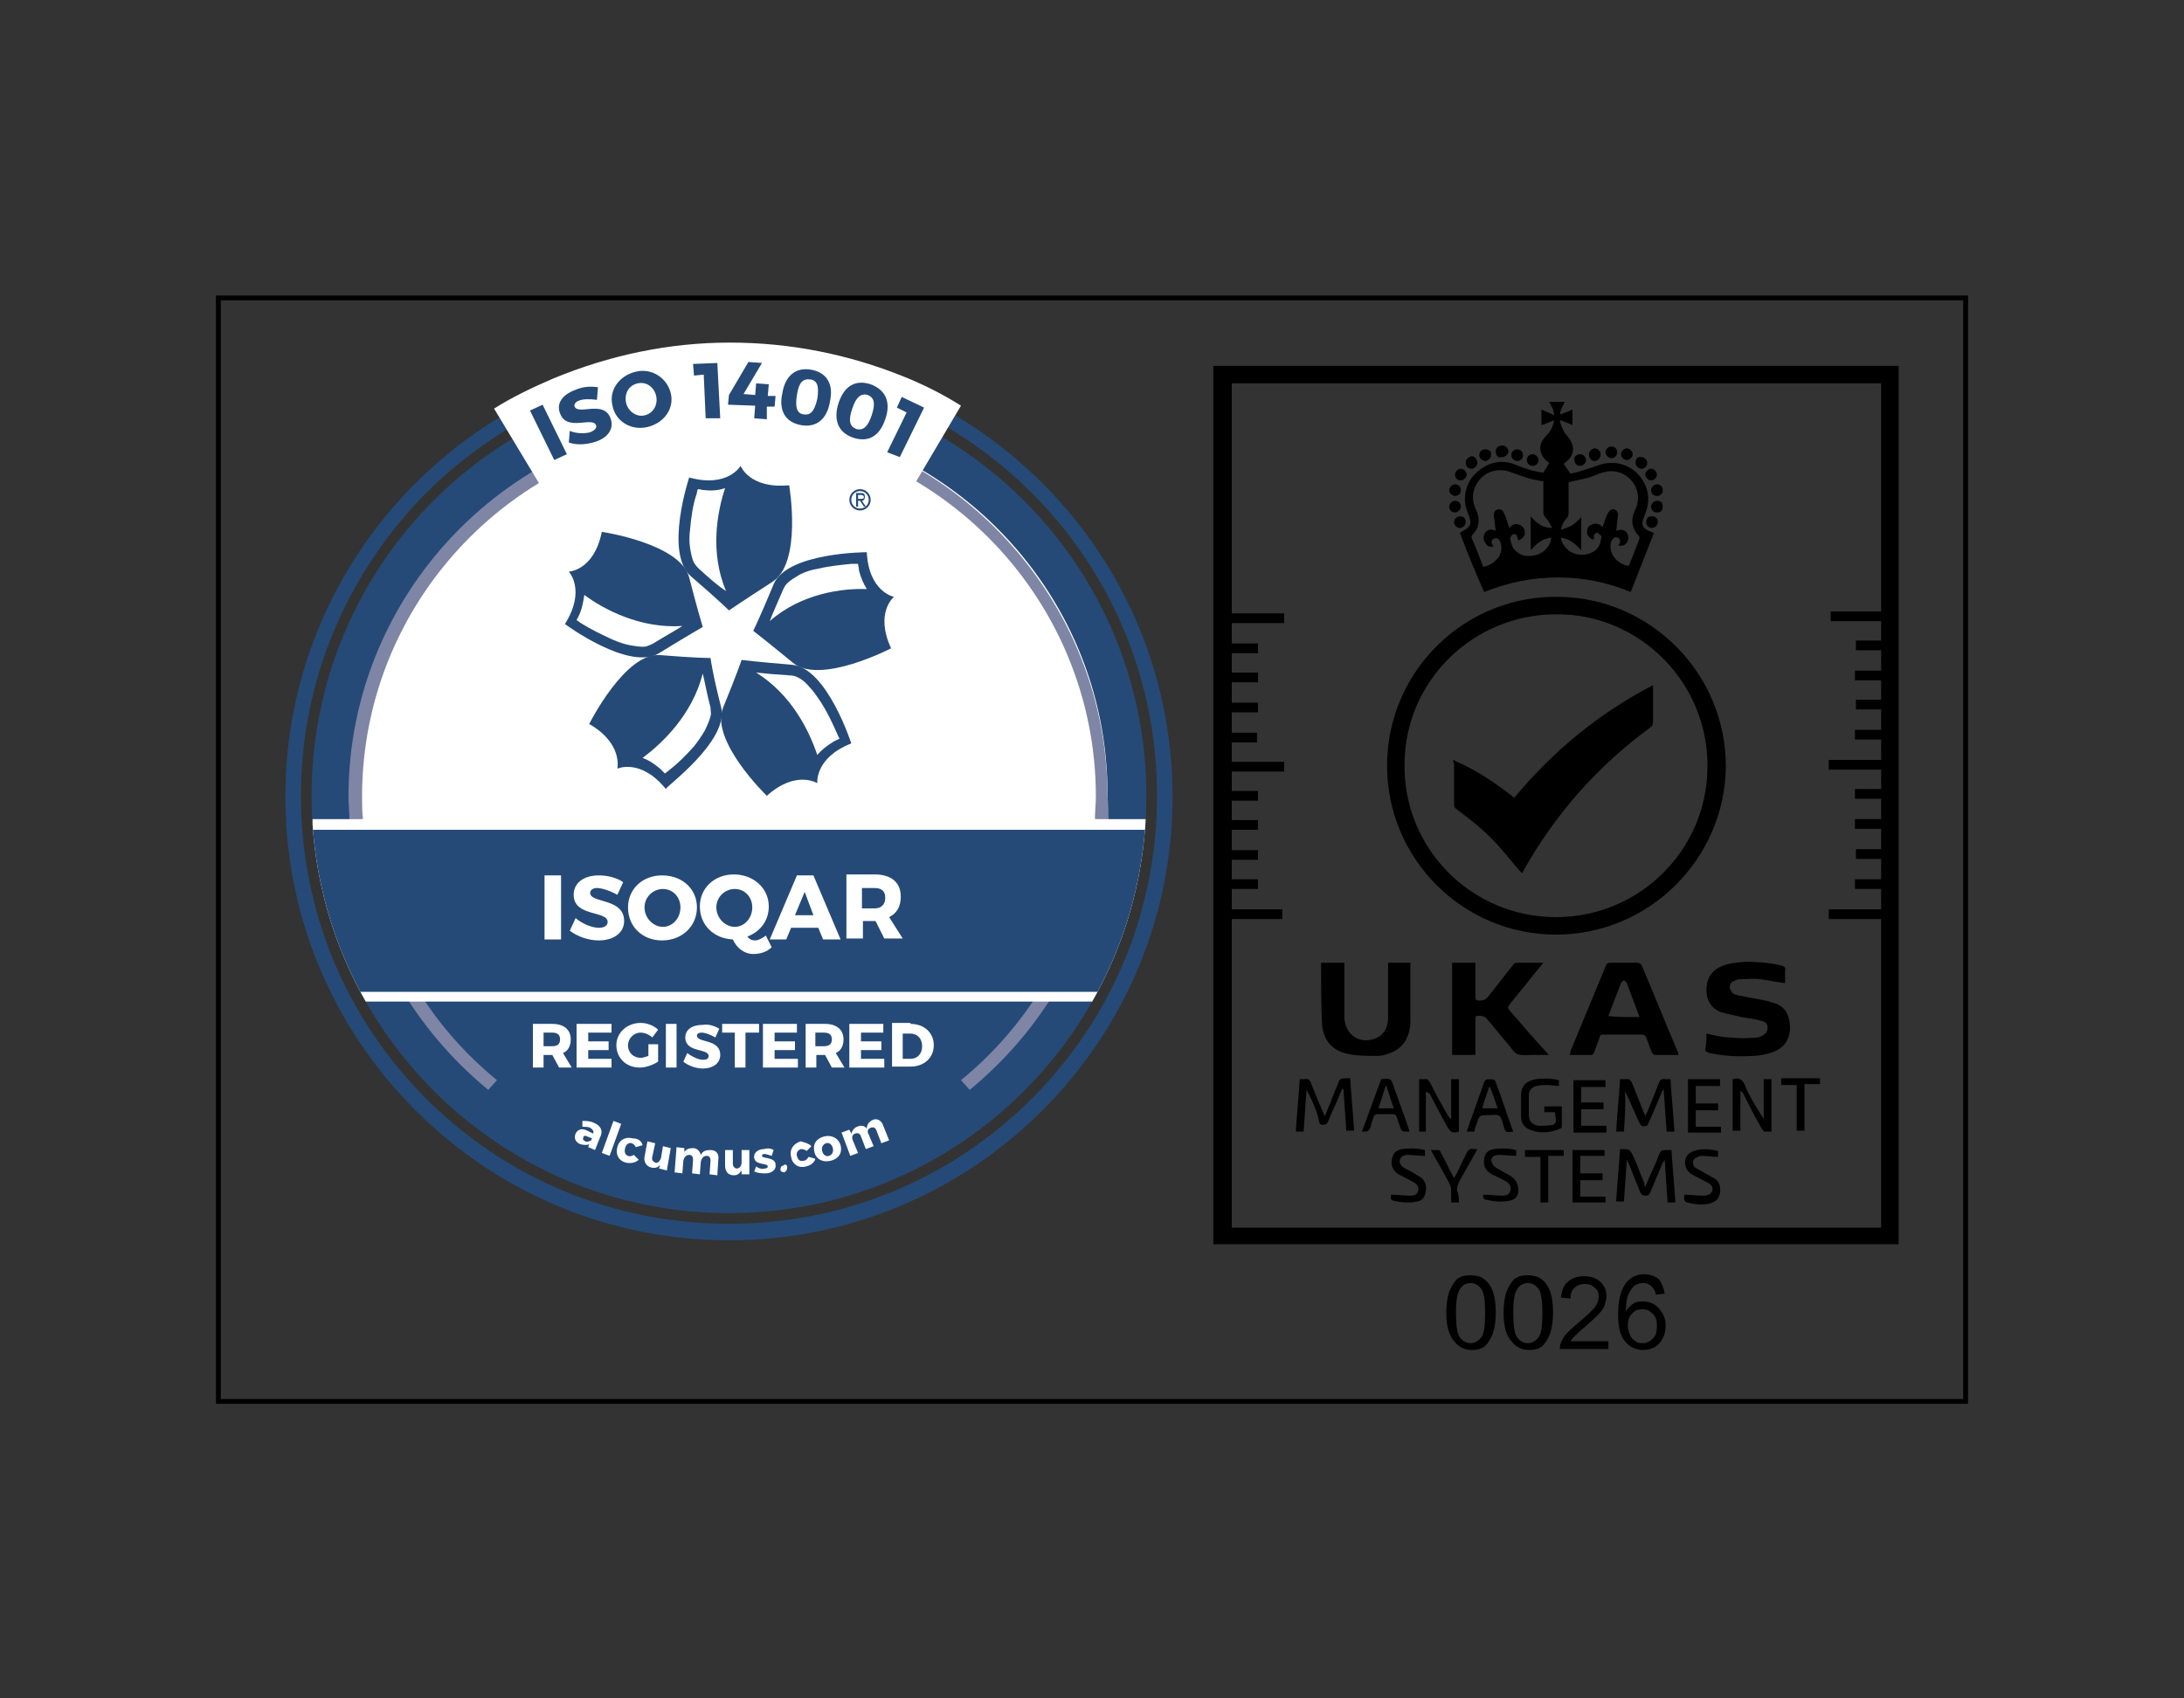 <?xml version="1.0" encoding="utf-8"?>
<!-- Generator: Adobe Illustrator 27.4.0, SVG Export Plug-In . SVG Version: 6.00 Build 0)  -->
<svg version="1.1" id="Layer_1" xmlns="http://www.w3.org/2000/svg" xmlns:xlink="http://www.w3.org/1999/xlink" x="0px" y="0px"
	 width="225px" height="175px" viewBox="0 0 225 175" style="enable-background:new 0 0 225 175;" xml:space="preserve">
<rect x="0" y="0" width="225" height="175" fill="#333333" stroke="none"/>
<style type="text/css">
	.st0{clip-path:url(#SVGID_00000074406240327949923000000006364471818573397132_);}
	.st1{fill:#254A77;}
	.st2{fill:#FFFFFF;}
	.st3{fill:#7F85A5;}
	.st4{fill:none;stroke:#000000;stroke-width:0.5;stroke-miterlimit:10;}
</style>
<g>
	<g>
		<g>
			<g>
				<defs>
					<path id="SVGID_1_" d="M75.1,125c-23.7,0-43-19.2-43-43s19.2-43,43-43c23.7,0,43,19.2,43,43S98.8,125,75.1,125"/>
				</defs>
				<clipPath id="SVGID_00000002345884559159092740000012808748803596846731_">
					<use xlink:href="#SVGID_1_"  style="overflow:visible;"/>
				</clipPath>
				<g style="clip-path:url(#SVGID_00000002345884559159092740000012808748803596846731_);">
					<g>
						<path class="st1" d="M75.1,125c-23.7,0-43-19.2-43-43s19.2-43,43-43c23.7,0,43,19.2,43,43S98.8,125,75.1,125"/>
					</g>
					<g>
						<path class="st2" d="M75.1,43c-21.6,0-39,17.5-39,39c0,3.5,0.5,6.9,1.3,10.2h75.4c0.9-3.2,1.3-6.6,1.3-10.2
							C114.2,60.5,96.7,43,75.1,43"/>
					</g>
				</g>
				<g style="clip-path:url(#SVGID_00000002345884559159092740000012808748803596846731_);">
					<path class="st3" d="M50.3,112.3c-3.4-2.8-6.3-6.1-8.6-9.8l1.2-0.7c2.2,3.6,5,6.8,8.3,9.5L50.3,112.3z"/>
				</g>
				<g style="clip-path:url(#SVGID_00000002345884559159092740000012808748803596846731_);">
					<path class="st3" d="M114.2,84.5l-1.4-0.1c0-0.8,0.1-1.6,0.1-2.3c0-20.8-16.9-37.8-37.8-37.8c-20.8,0-37.8,16.9-37.8,37.8
						c0,0.8,0,1.6,0.1,2.3l-1.4,0.1c0-0.8-0.1-1.6-0.1-2.4c0-21.6,17.6-39.1,39.1-39.1s39.1,17.6,39.1,39.1
						C114.2,82.9,114.2,83.7,114.2,84.5z"/>
				</g>
				<g style="clip-path:url(#SVGID_00000002345884559159092740000012808748803596846731_);">
					<path class="st3" d="M99.9,112.3l-0.9-1c3.3-2.7,6.1-5.9,8.3-9.5l1.2,0.7C106.2,106.2,103.3,109.5,99.9,112.3z"/>
				</g>
				<g style="clip-path:url(#SVGID_00000002345884559159092740000012808748803596846731_);">
					<rect x="32.2" y="84.4" class="st2" width="85.9" height="18.8"/>
				</g>
				<g style="clip-path:url(#SVGID_00000002345884559159092740000012808748803596846731_);">
					<rect x="32.2" y="85.5" class="st1" width="85.9" height="16.7"/>
				</g>
			</g>
			<g>
				<g>
					<path class="st1" d="M75.1,37.9c-11.8,0-22.9,4.6-31.2,12.9C35.6,59.2,31,70.3,31,82c0,11.8,4.6,22.9,12.9,31.2
						c8.3,8.3,19.4,12.9,31.2,12.9c11.8,0,22.9-4.6,31.2-12.9c8.3-8.3,12.9-19.4,12.9-31.2c0-11.8-4.6-22.9-12.9-31.2
						C98,42.5,86.9,37.9,75.1,37.9 M75.1,127.8c-12.2,0-23.7-4.8-32.3-13.4c-8.6-8.6-13.4-20.1-13.4-32.3s4.8-23.7,13.4-32.3
						c8.6-8.6,20.1-13.4,32.3-13.4c12.2,0,23.7,4.8,32.3,13.4c8.6,8.6,13.4,20.1,13.4,32.3s-4.8,23.7-13.4,32.3
						C98.8,123,87.3,127.8,75.1,127.8"/>
				</g>
			</g>
			<g>
				<g>
					<path class="st1" d="M88.4,51.4h0.3c0.2,0,0.3,0,0.3-0.2c0-0.1-0.1-0.2-0.3-0.2h-0.3V51.4z M88.2,50.8h0.5
						c0.3,0,0.4,0.1,0.4,0.4c0,0.2-0.1,0.4-0.3,0.4l0.4,0.6H89l-0.4-0.6h-0.2v0.6h-0.2V50.8z M88.6,52.4c0.5,0,0.9-0.4,0.9-0.9
						s-0.4-0.9-0.9-0.9c-0.5,0-0.9,0.4-0.9,0.9S88.1,52.4,88.6,52.4 M88.6,50.4c0.6,0,1.1,0.5,1.1,1.1s-0.5,1.1-1.1,1.1
						c-0.6,0-1.1-0.5-1.1-1.1S88,50.4,88.6,50.4"/>
				</g>
				<g>
					<path class="st1" d="M72,58.6c-0.2-0.2-0.3-0.3-0.5-0.6c-0.2-0.4-0.3-0.9-0.4-1.5c-0.1-0.6-0.1-1.3,0-2
						c0.1-1.2,0.3-2.5,0.6-3.4c0.1-0.2,0.1-0.5,0.2-0.7c0.2,0,0.4,0.1,0.7,0.1c0.8,0.1,1.5,0,2.1-0.2c-0.8,2.4-1.6,6.6,0.1,10.6
						C74,60.4,73.1,59.6,72,58.6 M81.3,50c-4.1,0.4-5-2-5-2S75,50.3,71,49.2c0,0-2.6,7.8,0.2,10.2c2.8,2.4,3.9,3.5,3.9,3.5
						s1.3-0.9,4.4-2.9C82.7,58.1,81.3,50,81.3,50"/>
				</g>
				<g>
					<path class="st1" d="M67.3,66.3c-0.2,0.1-0.4,0.2-0.7,0.3c-0.4,0.1-1,0-1.6-0.1c-0.6-0.1-1.2-0.3-1.9-0.6
						c-1.1-0.5-2.3-1.1-3.1-1.6c-0.2-0.1-0.4-0.3-0.6-0.4c0.1-0.2,0.2-0.4,0.3-0.6c0.3-0.7,0.4-1.4,0.5-2c2,1.5,5.8,3.5,10.1,3.2
						C69.7,64.9,68.6,65.5,67.3,66.3 M71,59.5c-0.9-3.5-9-4.7-9-4.7c-0.8,4-3.4,4.1-3.4,4.1s1.8,1.9-0.4,5.4c0,0,6.6,4.9,9.7,3
						c3.1-1.9,4.5-2.7,4.5-2.7S71.9,63,71,59.5"/>
				</g>
				<g>
					<path class="st1" d="M73.2,73.8c-0.1,0.4-0.3,0.9-0.6,1.5c-0.3,0.5-0.7,1.1-1.1,1.6c-0.8,0.9-1.7,1.8-2.5,2.4
						c-0.2,0.2-0.4,0.3-0.5,0.4c-0.2-0.2-0.3-0.3-0.5-0.5c-0.6-0.5-1.2-0.9-1.8-1.1c2-1.5,5.1-4.4,6.2-8.7c0.2,0.8,0.4,2,0.8,3.5
						C73.2,73.3,73.3,73.5,73.2,73.8 M74.3,72.9c-0.9-3.5-1.1-5.1-1.1-5.1s-1.6,0-5.2-0.3c-3.6-0.3-7.3,7.1-7.3,7.1
						c3.5,2,2.9,4.6,2.9,4.6s2.4-1.1,5,2.1C68.4,81.2,75.1,76.4,74.3,72.9"/>
				</g>
				<g>
					<path class="st1" d="M84.2,77.8c-0.8-2.4-2.6-6.2-6.3-8.5c0.9,0.1,2,0.2,3.6,0.3c0.2,0,0.5,0.1,0.7,0.2c0.4,0.2,0.8,0.5,1.2,1
						c0.4,0.4,0.8,1,1.2,1.6c0.7,1.1,1.2,2.2,1.6,3.1c0.1,0.2,0.2,0.5,0.3,0.6c-0.2,0.1-0.4,0.2-0.6,0.3
						C85.1,76.9,84.6,77.3,84.2,77.8 M87.7,76.6c0,0-2.5-7.8-6.1-8.1C78,68.2,76.4,68,76.4,68s-0.5,1.5-1.9,4.9
						C73.1,76.3,79,82,79,82c3-2.7,5.2-1.3,5.2-1.3S83.9,78.1,87.7,76.6"/>
				</g>
				<g>
					<path class="st1" d="M79.3,64c0.3-0.8,0.8-1.9,1.4-3.3c0.1-0.2,0.2-0.4,0.4-0.6c0.3-0.3,0.8-0.6,1.3-0.9
						c0.6-0.3,1.2-0.5,1.9-0.6c1.2-0.3,2.5-0.4,3.4-0.5c0.3,0,0.5,0,0.7,0c0,0.2,0.1,0.4,0.1,0.7c0.2,0.8,0.5,1.4,0.8,1.9
						C86.9,60.6,82.6,61.1,79.3,64 M92.1,61.5c0,0-2.6-0.5-2.8-4.6c0,0-8.2,0-9.6,3.3c-1.4,3.4-2.1,4.8-2.1,4.8s1.3,1,4.1,3.3
						c2.8,2.3,10.1-1.5,10.1-1.5C90.1,63.1,92.1,61.5,92.1,61.5"/>
				</g>
			</g>
			<g>
				<path class="st2" d="M56.9,108.7L56.9,108.7H56v1.3h-1.1v-4.5h2c1.2,0,1.9,0.6,1.9,1.6c0,0.7-0.3,1.2-0.8,1.4l0.9,1.5h-1.3
					L56.9,108.7z M56.9,107.8c0.5,0,0.8-0.2,0.8-0.7c0-0.5-0.3-0.7-0.8-0.7H56v1.4H56.9z"/>
				<path class="st2" d="M60.6,106.4v0.9h2.1v0.9h-2.1v0.9h2.4v0.9h-3.6v-4.5H63v0.9H60.6z"/>
				<path class="st2" d="M67.8,107.7v1.7c-0.5,0.3-1.2,0.6-1.9,0.6c-1.4,0-2.4-1-2.4-2.3c0-1.3,1.1-2.3,2.5-2.3
					c0.7,0,1.4,0.3,1.8,0.7l-0.6,0.8c-0.3-0.3-0.8-0.5-1.2-0.5c-0.7,0-1.3,0.6-1.3,1.3c0,0.8,0.6,1.3,1.3,1.3c0.2,0,0.5-0.1,0.8-0.2
					v-1.2H67.8z"/>
				<path class="st2" d="M68.6,110v-4.5h1.1v4.5H68.6z"/>
				<path class="st2" d="M74.1,106l-0.4,0.9c-0.5-0.3-1.1-0.5-1.4-0.5c-0.3,0-0.5,0.1-0.5,0.3c0,0.8,2.4,0.3,2.4,2
					c0,0.9-0.8,1.4-1.8,1.4c-0.7,0-1.5-0.3-2-0.7l0.4-0.9c0.5,0.4,1.2,0.7,1.6,0.7c0.4,0,0.6-0.1,0.6-0.4c0-0.8-2.4-0.3-2.4-1.9
					c0-0.8,0.7-1.3,1.8-1.3C73,105.5,73.6,105.7,74.1,106z"/>
				<path class="st2" d="M76.8,106.4v3.6h-1.1v-3.6h-1.3v-0.9h3.8v0.9H76.8z"/>
				<path class="st2" d="M79.8,106.4v0.9h2.1v0.9h-2.1v0.9h2.4v0.9h-3.6v-4.5h3.5v0.9H79.8z"/>
				<path class="st2" d="M85,108.7L85,108.7h-0.9v1.3h-1.1v-4.5h2c1.2,0,1.9,0.6,1.9,1.6c0,0.7-0.3,1.2-0.8,1.4l0.9,1.5h-1.3
					L85,108.7z M84.9,107.8c0.5,0,0.8-0.2,0.8-0.7c0-0.5-0.3-0.7-0.8-0.7h-0.9v1.4H84.9z"/>
				<path class="st2" d="M88.7,106.4v0.9h2.1v0.9h-2.1v0.9h2.4v0.9h-3.6v-4.5h3.5v0.9H88.7z"/>
				<path class="st2" d="M93.8,105.5c1.4,0,2.4,0.9,2.4,2.2c0,1.3-1,2.2-2.4,2.2h-1.9v-4.5H93.8z M93,109.1h0.8
					c0.7,0,1.2-0.5,1.2-1.3c0-0.8-0.5-1.3-1.2-1.3H93V109.1z"/>
			</g>
			<g>
				<g>
					<path class="st2" d="M61.9,117l-0.6,1.5l-0.7-0.3l0.1-0.3c-0.2,0.1-0.5,0.1-0.9,0c-0.5-0.2-0.7-0.6-0.5-1.1
						c0.2-0.4,0.6-0.6,1.2-0.3l0.6,0.3l0,0c0.1-0.2,0-0.4-0.3-0.6c-0.2-0.1-0.5-0.1-0.8-0.1l0-0.6c0.4,0,0.8,0,1.2,0.2
						C61.9,116,62.1,116.5,61.9,117z M60.9,117.5l0.1-0.2l-0.5-0.2c-0.2-0.1-0.4-0.1-0.4,0.1c-0.1,0.2,0,0.3,0.2,0.4
						C60.5,117.7,60.7,117.6,60.9,117.5z"/>
				</g>
				<g>
					<path class="st2" d="M62,118.8l1.2-3.3l0.8,0.3l-1.2,3.3L62,118.8z"/>
				</g>
				<g>
					<path class="st2" d="M66.2,118l-0.7,0.2c-0.1-0.2-0.2-0.3-0.4-0.4c-0.3-0.1-0.6,0.1-0.7,0.5c-0.1,0.4,0,0.7,0.3,0.8
						c0.2,0.1,0.4,0,0.6-0.1l0.5,0.5c-0.3,0.3-0.8,0.4-1.3,0.3c-0.8-0.2-1.1-0.9-0.9-1.6c0.2-0.8,0.9-1.1,1.6-0.9
						C65.8,117.3,66.1,117.6,66.2,118z"/>
				</g>
				<g>
					<path class="st2" d="M68.7,120.6l-0.8-0.2L68,120c-0.2,0.3-0.5,0.4-0.9,0.3c-0.5-0.1-0.8-0.6-0.7-1.1l0.3-1.6l0.8,0.2l-0.3,1.4
						c-0.1,0.3,0.1,0.5,0.3,0.6c0.3,0.1,0.5-0.2,0.6-0.5l0.2-1.2l0.8,0.2L68.7,120.6z"/>
				</g>
				<g>
					<path class="st2" d="M74,119.5l-0.1,1.6l-0.8-0.1l0.1-1.4c0-0.3-0.1-0.5-0.4-0.5c-0.3,0-0.5,0.2-0.6,0.6l-0.1,1.3l-0.8-0.1
						l0.1-1.4c0-0.3-0.1-0.5-0.4-0.5c-0.3,0-0.5,0.2-0.6,0.6l-0.1,1.3l-0.8-0.1l0.2-2.6l0.8,0.1l0,0.4c0.2-0.3,0.5-0.4,0.9-0.4
						c0.4,0,0.7,0.3,0.8,0.7c0.2-0.4,0.5-0.5,1-0.5C73.8,118.5,74.1,118.9,74,119.5z"/>
				</g>
				<g>
					<path class="st2" d="M77.2,121l-0.8,0l0-0.4c-0.2,0.3-0.4,0.5-0.8,0.5c-0.6,0-0.9-0.4-0.9-1l0-1.6l0.8,0l0,1.4
						c0,0.3,0.2,0.5,0.4,0.5c0.3,0,0.5-0.3,0.5-0.6l0-1.3l0.8,0L77.2,121z"/>
				</g>
				<g>
					<path class="st2" d="M79.7,118.5l-0.2,0.6c-0.3-0.1-0.6-0.2-0.8-0.2c-0.1,0-0.2,0.1-0.2,0.2c0,0.3,1.4,0.1,1.4,0.9
						c0.1,0.5-0.4,0.9-1,0.9c-0.4,0-0.8,0-1.2-0.2l0.2-0.5c0.3,0.2,0.6,0.3,0.9,0.2c0.2,0,0.3-0.1,0.3-0.2c0-0.4-1.3-0.1-1.4-0.9
						c-0.1-0.5,0.4-0.9,1-0.9C79,118.3,79.4,118.3,79.7,118.5z"/>
				</g>
				<g>
					<path class="st2" d="M81.1,120.3c0,0.2-0.1,0.4-0.3,0.5c-0.2,0-0.4-0.1-0.4-0.3c0-0.2,0.1-0.4,0.3-0.4
						C80.9,119.9,81.1,120,81.1,120.3z"/>
				</g>
				<g>
					<path class="st2" d="M83.6,118.1l-0.5,0.5c-0.1-0.1-0.3-0.2-0.6-0.2c-0.3,0.1-0.5,0.4-0.4,0.7c0.1,0.4,0.3,0.6,0.7,0.5
						c0.2,0,0.4-0.2,0.5-0.4l0.7,0.2c-0.1,0.4-0.5,0.7-1,0.8c-0.8,0.2-1.4-0.3-1.5-1c-0.2-0.8,0.3-1.4,1-1.6
						C82.8,117.7,83.3,117.8,83.6,118.1z"/>
				</g>
				<g>
					<path class="st2" d="M86.6,118c0.2,0.8-0.2,1.4-1,1.6c-0.8,0.2-1.5-0.1-1.7-0.9c-0.2-0.8,0.2-1.4,1-1.6
						C85.7,116.9,86.4,117.3,86.6,118z M84.7,118.6c0.1,0.4,0.4,0.6,0.7,0.5c0.3-0.1,0.5-0.4,0.4-0.8c-0.1-0.4-0.4-0.6-0.7-0.5
						C84.8,117.9,84.6,118.2,84.7,118.6z"/>
				</g>
				<g>
					<path class="st2" d="M91,116l0.6,1.5l-0.8,0.3l-0.5-1.3c-0.1-0.3-0.3-0.4-0.6-0.3c-0.3,0.1-0.4,0.4-0.2,0.7l0.5,1.2l-0.8,0.3
						l-0.5-1.3c-0.1-0.3-0.3-0.4-0.6-0.3c-0.3,0.1-0.4,0.4-0.2,0.8l0.5,1.2l-0.8,0.3l-0.9-2.4l0.8-0.3l0.2,0.4
						c0.1-0.3,0.3-0.6,0.6-0.7c0.4-0.2,0.8-0.1,1,0.2c0-0.4,0.2-0.7,0.6-0.9C90.3,115.2,90.8,115.4,91,116z"/>
				</g>
			</g>
			<g>
				<path class="st2" d="M56.1,96.8v-6.6h1.7v6.6H56.1z"/>
				<path class="st2" d="M64.2,90.9l-0.6,1.3c-0.7-0.4-1.6-0.7-2.1-0.7c-0.4,0-0.7,0.2-0.7,0.5c0,1.1,3.5,0.5,3.5,2.9
					c0,1.3-1.2,2-2.6,2c-1.1,0-2.2-0.4-3-1l0.6-1.3c0.7,0.6,1.7,1,2.4,1c0.5,0,0.9-0.2,0.9-0.6c0-1.2-3.5-0.5-3.5-2.8
					c0-1.2,1-2,2.6-2C62.5,90.2,63.5,90.4,64.2,90.9z"/>
				<path class="st2" d="M71.8,93.5c0,1.9-1.5,3.4-3.6,3.4c-2,0-3.5-1.4-3.5-3.4c0-1.9,1.5-3.3,3.5-3.3
					C70.3,90.2,71.8,91.6,71.8,93.5z M66.4,93.5c0,1.1,0.9,2,1.9,2c1,0,1.8-0.9,1.8-2c0-1.1-0.8-1.9-1.8-1.9S66.4,92.4,66.4,93.5z"
					/>
				<path class="st2" d="M79.5,97.6c-0.5,0.5-1.2,0.7-1.9,0.7c-0.9,0-1.7-0.6-2.1-1.5c-2-0.1-3.4-1.5-3.4-3.4c0-1.9,1.5-3.3,3.5-3.3
					c2,0,3.6,1.4,3.6,3.3c0,1.5-0.9,2.6-2.2,3.1c0.2,0.3,0.5,0.4,0.8,0.4c0.3,0,0.7-0.2,1.1-0.5L79.5,97.6z M75.7,95.5
					c1,0,1.8-0.9,1.8-2c0-1.1-0.8-1.9-1.8-1.9c-1,0-1.9,0.8-1.9,1.9C73.8,94.6,74.7,95.5,75.7,95.5z"/>
				<path class="st2" d="M81.5,95.6L81,96.8h-1.7l2.8-6.6h1.7l2.8,6.6h-1.8l-0.5-1.2H81.5z M82.9,91.9l-1,2.4h1.9L82.9,91.9z"/>
				<path class="st2" d="M90.2,94.9L90.2,94.9h-1.3v1.8h-1.7v-6.6h2.9c1.7,0,2.7,0.8,2.7,2.3c0,1-0.4,1.7-1.2,2.1l1.4,2.2h-1.9
					L90.2,94.9z M90.1,93.6c0.7,0,1.1-0.4,1.1-1.1c0-0.7-0.4-1-1.1-1h-1.3v2.1H90.1z"/>
			</g>
		</g>
		<g>
			<path class="st2" d="M56.5,51.4l-5.6-9.3c1.9-1.2,4-2.2,6.1-3.1c5.8-2.4,11.9-3.7,18.2-3.7c6.2,0,12.2,1.2,17.9,3.5
				c2,0.8,4,1.8,5.9,3l-5.5,9.3c-1.5-0.9-3-1.6-4.5-2.3c-4.3-1.8-8.9-2.7-13.7-2.7c-4.8,0-9.5,0.9-13.9,2.8
				C59.6,49.7,58,50.5,56.5,51.4z"/>
		</g>
		<g>
			<path class="st1" d="M57.1,47.4l-2.5-5.1l1.3-0.6l2.5,5.1L57.1,47.4z"/>
			<path class="st1" d="M61.6,39.9l-0.1,1.3c-0.7-0.1-1.5-0.1-1.9,0.1c-0.3,0.1-0.5,0.4-0.4,0.6c0.4,0.9,3-0.7,3.7,1.2
				c0.4,1.1-0.3,2-1.5,2.4c-0.9,0.3-1.9,0.4-2.8,0.1l0.1-1.2c0.7,0.3,1.7,0.3,2.2,0.1c0.4-0.2,0.6-0.4,0.5-0.7
				c-0.4-0.9-3,0.7-3.7-1.2c-0.4-1,0.2-1.9,1.5-2.4C60.1,39.8,60.9,39.8,61.6,39.9z"/>
			<path class="st1" d="M69.1,40.5c0.4,1.6-0.7,3.1-2.4,3.5c-1.7,0.4-3.3-0.6-3.6-2.2c-0.4-1.6,0.7-3.1,2.4-3.5
				C67.1,37.9,68.7,38.9,69.1,40.5z M64.5,41.5c0.2,0.9,1.1,1.5,1.9,1.3c0.9-0.2,1.4-1.1,1.2-2c-0.2-0.9-1-1.5-1.9-1.3
				C64.8,39.7,64.3,40.5,64.5,41.5z"/>
			<path class="st1" d="M72.7,43.1l-0.2-4.5l-1,0.1l-0.1-1.2l2.5-0.1l0.3,5.7L72.7,43.1z"/>
			<path class="st1" d="M77.8,40.7l0.1-1.2l1.3,0.1l-0.1,1.2l0.8,0l-0.1,1.1l-0.8,0L79,43.2l-1.3-0.1l0.1-1.3L75,41.7l0.1-1l2-3.4
				l1.4,0.1l-1.9,3.2L77.8,40.7z"/>
			<path class="st1" d="M85.5,41.4c-0.3,1.8-1.4,2.7-3,2.4c-1.6-0.3-2.3-1.5-1.9-3.3c0.3-1.8,1.4-2.7,3-2.4
				C85.2,38.4,85.9,39.6,85.5,41.4z M82.1,40.7c-0.2,1.3,0,1.9,0.7,2c0.7,0.1,1.1-0.3,1.4-1.6c0.2-1.3,0-1.9-0.7-2
				C82.7,39,82.3,39.4,82.1,40.7z"/>
			<path class="st1" d="M91.2,43.2c-0.6,1.8-1.8,2.4-3.3,1.9c-1.5-0.5-2.1-1.8-1.5-3.6c0.6-1.8,1.8-2.4,3.3-1.9
				C91.3,40.2,91.8,41.5,91.2,43.2z M87.8,42.1c-0.4,1.2-0.3,1.8,0.4,2.1c0.7,0.2,1.2-0.2,1.6-1.4c0.4-1.2,0.3-1.8-0.4-2.1
				C88.7,40.5,88.2,40.9,87.8,42.1z"/>
			<path class="st1" d="M91.4,46.6l2-4.1L92.4,42l0.5-1.1l2.3,1.1l-2.5,5.1L91.4,46.6z"/>
		</g>
	</g>
	<g>
		<g>
			<path d="M150,135.3c0,1.2,0.1,2.1,0.4,2.5c0.3,0.4,0.7,0.6,1.1,0.6c0.4,0,0.8-0.2,1.1-0.6c0.3-0.4,0.4-1.2,0.4-2.5
				c0-1.2-0.1-2.1-0.4-2.5c-0.3-0.4-0.7-0.6-1.1-0.6c-0.4,0-0.8,0.2-1,0.5C150.1,133.2,150,134,150,135.3 M149,135.3
				c0-0.9,0.1-1.6,0.3-2.2c0.2-0.5,0.5-1,0.8-1.3c0.4-0.3,0.8-0.4,1.4-0.4c0.4,0,0.8,0.1,1.1,0.2c0.3,0.2,0.6,0.4,0.8,0.7
				c0.2,0.3,0.4,0.7,0.5,1.1c0.1,0.4,0.2,1,0.2,1.8c0,0.9-0.1,1.6-0.3,2.2c-0.2,0.5-0.5,1-0.8,1.3c-0.4,0.3-0.8,0.4-1.4,0.4
				c-0.7,0-1.3-0.3-1.7-0.8C149.3,137.7,149,136.7,149,135.3"/>
			<path d="M155.9,135.3c0,1.2,0.1,2.1,0.4,2.5c0.3,0.4,0.7,0.6,1.1,0.6c0.4,0,0.8-0.2,1.1-0.6c0.3-0.4,0.4-1.2,0.4-2.5
				c0-1.2-0.1-2.1-0.4-2.5c-0.3-0.4-0.7-0.6-1.1-0.6c-0.4,0-0.8,0.2-1,0.5C156,133.2,155.9,134,155.9,135.3 M154.9,135.3
				c0-0.9,0.1-1.6,0.3-2.2c0.2-0.5,0.5-1,0.8-1.3c0.4-0.3,0.8-0.4,1.4-0.4c0.4,0,0.8,0.1,1.1,0.2c0.3,0.2,0.6,0.4,0.8,0.7
				c0.2,0.3,0.4,0.7,0.5,1.1c0.1,0.4,0.2,1,0.2,1.8c0,0.9-0.1,1.6-0.3,2.2c-0.2,0.5-0.5,1-0.8,1.3c-0.4,0.3-0.8,0.4-1.4,0.4
				c-0.7,0-1.3-0.3-1.7-0.8C155.2,137.7,154.9,136.7,154.9,135.3"/>
			<path d="M165.7,138.1v0.9h-5c0-0.2,0-0.4,0.1-0.6c0.1-0.3,0.3-0.7,0.6-1c0.3-0.3,0.7-0.7,1.2-1.1c0.8-0.7,1.4-1.2,1.7-1.6
				c0.3-0.4,0.4-0.8,0.4-1.1c0-0.4-0.1-0.7-0.4-0.9c-0.3-0.3-0.6-0.4-1-0.4c-0.4,0-0.8,0.1-1.1,0.4c-0.3,0.3-0.4,0.6-0.4,1.1l-1-0.1
				c0.1-0.7,0.3-1.3,0.7-1.6c0.4-0.4,1-0.6,1.7-0.6c0.7,0,1.3,0.2,1.7,0.6c0.4,0.4,0.6,0.9,0.6,1.5c0,0.3-0.1,0.6-0.2,0.9
				c-0.1,0.3-0.3,0.6-0.6,0.9c-0.3,0.3-0.8,0.8-1.4,1.3c-0.6,0.5-0.9,0.8-1.1,1c-0.2,0.2-0.3,0.3-0.4,0.5H165.7z"/>
			<path d="M167.7,136.6c0,0.3,0.1,0.6,0.2,0.9c0.1,0.3,0.3,0.5,0.6,0.7c0.2,0.2,0.5,0.2,0.8,0.2c0.4,0,0.7-0.2,1-0.5
				c0.3-0.3,0.4-0.7,0.4-1.3c0-0.5-0.1-0.9-0.4-1.2c-0.3-0.3-0.6-0.5-1.1-0.5c-0.4,0-0.8,0.1-1.1,0.5
				C167.8,135.7,167.7,136.1,167.7,136.6 M171.5,133.3l-0.9,0.1c-0.1-0.4-0.2-0.6-0.4-0.8c-0.3-0.3-0.6-0.4-0.9-0.4
				c-0.3,0-0.6,0.1-0.8,0.2c-0.3,0.2-0.5,0.5-0.7,0.9c-0.2,0.4-0.3,1-0.3,1.8c0.2-0.3,0.5-0.6,0.8-0.8c0.3-0.2,0.7-0.2,1-0.2
				c0.6,0,1.1,0.2,1.6,0.7c0.4,0.5,0.7,1,0.7,1.8c0,0.5-0.1,0.9-0.3,1.3c-0.2,0.4-0.5,0.7-0.8,0.9c-0.4,0.2-0.8,0.3-1.2,0.3
				c-0.8,0-1.4-0.3-1.9-0.9c-0.5-0.6-0.7-1.5-0.7-2.8c0-1.5,0.3-2.5,0.8-3.2c0.5-0.6,1.1-0.9,1.9-0.9c0.6,0,1.1,0.2,1.5,0.5
				C171.2,132.2,171.4,132.7,171.5,133.3"/>
		</g>
		<g>
			<path d="M195.6,128.2c-23.5,0-47,0-70.6,0c0-30.2,0-60.3,0-90.5c23.5,0,47,0,70.6,0C195.6,67.8,195.6,98,195.6,128.2z
				 M193.8,39.5c-22.3,0-44.6,0-66.9,0c0,7.9,0,15.8,0,23.7c1.8,0,3.6,0,5.4,0c0,0.3,0,0.7,0,1c-1.8,0-3.6,0-5.4,0
				c0,0.7,0,1.4,0,2.1c0.9,0,1.8,0,2.7,0c0,0.3,0,0.6,0,1c-0.9,0-1.8,0-2.7,0c0,0.7,0,1.3,0,2c0.9,0,1.8,0,2.7,0c0,0.3,0,0.6,0,1
				c-0.9,0-1.8,0-2.7,0c0,0.7,0,1.4,0,2.1c0.9,0,1.8,0,2.7,0c0,0.3,0,0.6,0,1c-0.9,0-1.8,0-2.7,0c0,0.7,0,1.4,0,2.1
				c0.9,0,1.8,0,2.6,0c0,0.3,0,0.6,0,1c-0.9,0-1.8,0-2.6,0c0,0.7,0,1.4,0,2c1.8,0,3.6,0,5.4,0c0,0.3,0,0.6,0,1c-1.8,0-3.6,0-5.4,0
				c0,0.7,0,1.3,0,2c0.9,0,1.8,0,2.7,0c0,0.3,0,0.6,0,1c-0.9,0-1.8,0-2.7,0c0,0.7,0,1.4,0,2c0.9,0,1.8,0,2.7,0c0,0.3,0,0.6,0,1
				c-0.9,0-1.8,0-2.7,0c0,0.7,0,1.4,0,2.1c0.9,0,1.8,0,2.7,0c0,0.3,0,0.6,0,1c-0.9,0-1.8,0-2.7,0c0,0.7,0,1.3,0,2c0.9,0,1.8,0,2.7,0
				c0,0.3,0,0.6,0,1c-0.9,0-1.8,0-2.7,0c0,0.7,0,1.4,0,2.1c1.7,0,3.4,0,5.2,0c0,0.3,0,0.6,0,1c-1.7,0-3.4,0-5.2,0
				c0,10.6,0,21.2,0,31.8c22.3,0,44.6,0,66.9,0c0-10.6,0-21.2,0-31.8c-1.8,0-3.6,0-5.4,0c0-0.3,0-0.6,0-1c1.8,0,3.6,0,5.4,0
				c0-0.7,0-1.4,0-2.1c-0.9,0-1.8,0-2.7,0c0-0.3,0-0.6,0-1c0.9,0,1.8,0,2.7,0c0-0.7,0-1.4,0-2.1c-0.9,0-1.8,0-2.6,0c0-0.3,0-0.6,0-1
				c0.9,0,1.8,0,2.6,0c0-0.7,0-1.4,0-2.1c-0.9,0-1.8,0-2.7,0c0-0.3,0-0.6,0-1c0.9,0,1.8,0,2.7,0c0-0.7,0-1.4,0-2.1
				c-0.9,0-1.8,0-2.7,0c0-0.3,0-0.6,0-1c0.9,0,1.8,0,2.7,0c0-0.7,0-1.4,0-2c-1.8,0-3.6,0-5.4,0c0-0.3,0-0.7,0-1c1.8,0,3.6,0,5.4,0
				c0-0.7,0-1.4,0-2.1c-0.9,0-1.8,0-2.7,0c0-0.3,0-0.6,0-1c0.9,0,1.8,0,2.7,0c0-0.7,0-1.4,0-2.1c-0.9,0-1.8,0-2.6,0c0-0.3,0-0.6,0-1
				c0.9,0,1.8,0,2.6,0c0-0.7,0-1.4,0-2c-0.9,0-1.8,0-2.7,0c0-0.3,0-0.6,0-1c0.9,0,1.8,0,2.7,0c0-0.7,0-1.4,0-2.1c-0.9,0-1.8,0-2.6,0
				c0-0.3,0-0.6,0-1c0.9,0,1.8,0,2.6,0c0-0.7,0-1.4,0-2c-1.7,0-3.4,0-5.2,0c0-0.3,0-0.6,0-1c1.7,0,3.5,0,5.2,0
				C193.8,55.3,193.8,47.4,193.8,39.5z"/>
			<path d="M160.3,96.3c-9.6,0-17.4-7.8-17.4-17.4c0-9.9,8.2-17.7,17.9-17.4c9.2,0.2,17,7.8,17,17.5
				C177.7,88.5,169.9,96.3,160.3,96.3z M160.3,63.3c-8.5,0-15.5,6.8-15.6,15.3c-0.2,8.7,6.8,15.9,15.6,15.9
				c8.6,0,15.5-6.9,15.6-15.3C176.1,70.4,168.9,63.2,160.3,63.3z"/>
			<path d="M150.4,54.9c1.2-0.7,1.3-0.8,0.8-2.1c-0.6-1.4-0.2-3.1,0.9-4.1c1.2-1.1,2.6-1.4,4.1-0.8c0.9,0.4,1.9,0.7,2.8,0.8
				c0.2-0.3,0.4-0.7,0.6-1c-0.4-0.3-0.8-0.7-0.9-1.3c-0.1-0.6,0.2-1.1,0.6-1.5c0.4-0.4,0.7-0.9,0.8-1.6c-0.5,0.2-0.9,0.4-1.3,0.5
				c0-0.5,0-1,0-1.6c0.4,0.2,0.8,0.3,1.3,0.6c0-0.6-0.3-1-0.5-1.4c0.6,0,1.1,0,1.6,0c-0.2,0.4-0.4,0.8-0.5,1.2c0,0,0.1,0.1,0.1,0.1
				c0.4-0.2,0.8-0.3,1.2-0.5c0,0.5,0,1,0,1.6c-0.4-0.2-0.8-0.3-1.2-0.5c0,0-0.1,0.1-0.1,0.1c0.1,0.3,0.2,0.7,0.4,1
				c0.1,0.3,0.4,0.5,0.5,0.7c0.7,0.9,0.6,1.9-0.4,2.6c0,0-0.1,0.1-0.1,0.1c0.2,0.3,0.4,0.6,0.7,1c0.6-0.1,1.2-0.3,1.8-0.5
				c0.3-0.1,0.6-0.2,0.9-0.3c1.5-0.6,3.1-0.3,4.2,0.8c1.1,1.2,1.4,2.6,0.8,4.1c0,0.1-0.1,0.2-0.1,0.3c-0.4,0.8-0.2,1.3,0.7,1.6
				c0.1,0,0.1,0.1,0.3,0.1c-0.8,2-1.6,4.1-2.4,6.1c-2.4-1-4.9-1.5-7.5-1.5c-2.6,0-5.1,0.5-7.6,1.5C152,59,151.2,57,150.4,54.9z
				 M166.5,54.7c0.5-0.2,0.9-0.1,1.1,0.2c0.2,0.3,0.2,0.7,0,1c-0.2,0.3-0.5,0.4-0.9,0.3c0.2-0.2,0.3-0.5,0.1-0.7
				c-0.1-0.1-0.4-0.2-0.5-0.1c-0.1,0.1-0.3,0.3-0.3,0.4c-0.4,1.1,0.6,2.4,1.8,2.5c0.4-0.9,0.7-1.8,1.1-2.8c0-0.1,0-0.3-0.1-0.3
				c-0.6-0.7-0.8-1.4-0.5-2.3c0.1-0.2,0.2-0.5,0.3-0.7c0.7-2-1.1-4-3.1-3.6c-0.6,0.1-1.2,0.4-1.8,0.6c-0.7,0.2-1.4,0.3-2.1,0.5
				c0,1,0,2.1,0,3.1c0,0.2,0,0.4-0.2,0.6c-0.3,0.3-0.5,0.7-0.6,1.2c0.5-0.2,0.9-0.3,1.2-0.5c0.3-0.2,0.6-0.5,0.9-0.8
				c0,1.1,0,2.2,0,3.4c-0.8-0.9-1.4-1.2-2.1-1.3c0.1,0.8,0.8,1.5,1.6,1.7c0.9,0.2,1.9-0.1,2.3-0.8c0.2-0.3,0.2-0.7,0.3-1
				c0-0.1-0.3-0.3-0.4-0.4c-0.3,0-0.4,0.2-0.4,0.4c0,0.1,0,0.2,0,0.3c-0.4-0.1-0.6-0.3-0.7-0.7c0-0.4,0.1-0.7,0.4-0.8
				c0.5-0.3,0.9-0.1,1.2,0.2c0.2-0.5,0.3-1,0.6-1.5c0.1-0.2,0.4-0.4,0.6-0.3c0.2,0,0.4,0.3,0.4,0.5
				C166.6,53.6,166.6,54.1,166.5,54.7z M152.8,58.4c0.7-0.1,1.2-0.5,1.6-1c0.3-0.5,0.4-1.1,0.1-1.7c-0.1-0.2-0.3-0.3-0.6-0.2
				c-0.2,0.1-0.3,0.3-0.2,0.5c0,0.1,0.1,0.2,0.2,0.3c-0.4,0.1-0.7,0-0.9-0.4c-0.2-0.3-0.2-0.7,0-1c0.3-0.4,0.7-0.4,1.1-0.2
				c-0.1-0.5-0.1-1-0.2-1.5c0-0.3,0-0.6,0.4-0.7c0.4-0.1,0.6,0.2,0.7,0.5c0.2,0.4,0.3,0.9,0.5,1.4c0.3-0.4,0.7-0.5,1.1-0.3
				c0.4,0.2,0.5,0.5,0.5,0.8c0,0.4-0.3,0.6-0.7,0.8c0-0.1,0-0.1,0-0.1c-0.1-0.2-0.1-0.4-0.2-0.5c-0.1-0.1-0.3-0.1-0.4,0
				c-0.1,0.1-0.3,0.4-0.2,0.5c0.1,0.4,0.2,0.8,0.4,1c0.6,0.7,1.3,0.8,2.2,0.6c0.8-0.2,1.4-0.8,1.6-1.6c0-0.1,0-0.1,0-0.2
				c-0.9,0.1-1.5,0.6-2.1,1.3c0-1.2,0-2.3,0-3.5c0.6,0.7,1.2,1.2,2.2,1.2c-0.2-0.4-0.4-0.8-0.7-1.1c-0.1-0.1-0.2-0.3-0.2-0.4
				c0-0.8,0-1.6,0-2.5c0-0.3,0-0.5,0-0.8c-0.6-0.1-1.2-0.2-1.8-0.4c-0.6-0.2-1.1-0.4-1.7-0.6c-1.2-0.4-2.5,0-3.2,1
				c-0.7,1-0.7,2-0.2,3c0.4,0.9,0.3,1.8-0.4,2.5c-0.1,0.1-0.1,0.2-0.1,0.3C152.1,56.5,152.4,57.4,152.8,58.4z"/>
			<path d="M149.6,99.2c0.8,0,1.6,0,2.4,0c0,0.1,0,0.3,0,0.4c0,1,0,2.1,0,3.1c0,0.3,0.1,0.4,0.4,0.4c0.4,0,0.7-0.1,0.9-0.4
				c0.9-1.1,1.7-2.2,2.6-3.3c0.1-0.2,0.3-0.2,0.5-0.2c0.8,0,1.6,0,2.6,0c-0.5,0.6-0.9,1.1-1.3,1.6c-0.7,0.9-1.4,1.7-2.1,2.6
				c-0.3,0.4-0.3,0.5,0,0.8c1.2,1.4,2.4,2.8,3.7,4.2c0.1,0.1,0.1,0.2,0.3,0.3c-0.6,0-1.1,0-1.6,0c-0.6,0-1.2,0.1-1.7-0.1
				c-0.4-0.2-0.7-0.8-1.1-1.2c-0.7-0.8-1.3-1.6-2-2.4c-0.2-0.3-0.7-0.4-1.1-0.3c-0.1,0-0.1,0.2-0.1,0.3c0,1.1,0,2.2,0,3.3
				c0,0.1,0,0.3,0,0.4c-0.8,0-1.6,0-2.4,0C149.6,105.6,149.6,102.4,149.6,99.2z"/>
			<path d="M172.9,108.7c-0.8,0-1.6,0-2.4,0c-0.1,0-0.2-0.1-0.3-0.2c-0.2-0.5-0.4-1-0.6-1.6c-0.1-0.2-0.2-0.3-0.5-0.3
				c-1.3,0-2.6,0-3.9,0c-0.3,0-0.4,0.1-0.4,0.3c-0.2,0.5-0.4,1.1-0.6,1.6c0,0.1-0.2,0.2-0.2,0.2c-0.8,0-1.5,0-2.3,0
				c0.1-0.2,0.1-0.3,0.1-0.4c1.2-2.9,2.4-5.8,3.6-8.7c0.1-0.3,0.2-0.4,0.5-0.4c0.9,0,1.9,0,2.8,0c0.1,0,0.3,0.1,0.4,0.2
				c1.3,3,2.5,6.1,3.8,9.1C172.9,108.6,172.9,108.6,172.9,108.7z M168.9,104.8c0-0.1-0.1-0.2-0.1-0.3c-0.4-1.1-0.8-2.1-1.2-3.2
				c0-0.1-0.2-0.2-0.3-0.3c-0.1,0.1-0.3,0.2-0.3,0.3c-0.4,1-0.8,2.1-1.2,3.1c0,0.1-0.1,0.2-0.1,0.3
				C166.7,104.8,167.8,104.8,168.9,104.8z"/>
			<path d="M175.8,106.5c0.9,0.2,1.7,0.4,2.5,0.4c0.9,0.1,1.8,0.1,2.7,0c0.2,0,0.4-0.1,0.6-0.2c0.3-0.2,0.5-0.4,0.5-0.8
				c0-0.4-0.2-0.6-0.6-0.7c-0.7-0.2-1.4-0.3-2.1-0.4c-0.7-0.2-1.4-0.3-2.1-0.5c-1-0.4-1.5-1.2-1.5-2.3c0-1.1,0.5-2,1.5-2.4
				c0.8-0.4,1.7-0.4,2.5-0.5c1.3,0,2.5,0.1,3.8,0.4c0.2,0.1,0.4,0.2,0.3,0.4c0,0.5,0,0.9,0,1.4c-0.9-0.1-1.7-0.3-2.5-0.4
				c-0.7-0.1-1.5,0-2.2,0c-0.2,0-0.4,0.1-0.6,0.2c-0.3,0.1-0.4,0.4-0.4,0.7c0.1,0.2,0.2,0.5,0.4,0.6c0.4,0.2,0.8,0.2,1.2,0.3
				c0.9,0.2,1.9,0.3,2.8,0.6c1.2,0.3,1.7,1.1,1.8,2.3c0.1,1.2-0.4,2.2-1.5,2.7c-0.7,0.3-1.6,0.5-2.4,0.5c-1.5,0.1-3,0-4.4-0.3
				c-0.3-0.1-0.5-0.2-0.4-0.5C175.8,107.5,175.8,107,175.8,106.5z"/>
			<path d="M136.1,99.2c0.8,0,1.6,0,2.4,0c0,0.1,0,0.3,0,0.4c0,1.7,0,3.3,0,5c0,0.1,0,0.2,0,0.3c0.1,1.9,1.9,2.9,3.6,1.9
				c0.7-0.5,0.9-1.2,0.9-2c0-1.7,0-3.4,0-5.2c0-0.1,0-0.3,0-0.4c0.8,0,1.5,0,2.3,0c0,0,0,0.1,0,0.2c0,2,0,4,0,6
				c-0.1,1.8-1,2.9-2.7,3.3c-0.3,0.1-0.6,0.1-0.9,0.1c-0.9,0-1.9,0-2.8-0.2c-1.6-0.3-2.6-1.4-2.7-3.1
				C136.1,103.5,136.1,101.4,136.1,99.2C136.1,99.3,136.1,99.3,136.1,99.2z"/>
			<path d="M169.5,122.3c0.3-0.8,0.7-1.6,1-2.3c0.2-0.4,0.3-0.8,0.5-1.2c0.1-0.2,0.2-0.3,0.5-0.3c0.2,0,0.4,0,0.7,0
				c0.1,1.8,0.3,3.6,0.4,5.4c-0.3,0-0.5,0-0.8,0c-0.1-1.4-0.2-2.9-0.3-4.4c-0.1,0.2-0.2,0.3-0.2,0.3c-0.4,1-0.9,2.1-1.3,3.1
				c-0.1,0.2-0.2,0.3-0.5,0.3c-0.2,0-0.4-0.1-0.5-0.3c-0.4-1-0.8-2-1.2-3c-0.1-0.1-0.1-0.2-0.2-0.4c-0.1,1.4-0.2,2.9-0.3,4.3
				c-0.3,0-0.5,0-0.8,0c0.1-1.8,0.3-3.6,0.4-5.4c0,0,0.1,0,0.1,0c0.9,0,0.9,0,1.3,0.8c0.4,0.9,0.7,1.8,1.1,2.7
				C169.4,122,169.4,122.1,169.5,122.3z"/>
			<path d="M167.3,116.6c-0.3,0-0.5,0-0.8,0c0.1-1.8,0.3-3.6,0.4-5.4c0.3,0,0.6,0,0.9,0c0.1,0,0.2,0.2,0.3,0.3
				c0.5,1.2,0.9,2.3,1.4,3.5c0.1-0.2,0.1-0.3,0.2-0.4c0.4-1,0.8-2,1.2-3c0.1-0.3,0.3-0.5,0.7-0.4c0.2,0,0.3,0,0.5,0
				c0.1,1.8,0.3,3.6,0.4,5.4c-0.3,0-0.5,0-0.8,0c-0.1-1.4-0.2-2.9-0.3-4.3c0,0-0.1,0-0.1,0c-0.5,1.2-1,2.4-1.6,3.7
				c-0.6,0.1-0.6,0.1-0.9-0.5c-0.4-0.9-0.8-1.8-1.2-2.7c-0.1-0.1-0.1-0.2-0.2-0.4C167.5,113.7,167.4,115.1,167.3,116.6z"/>
			<path d="M134.6,112.3c-0.1,1.4-0.2,2.9-0.3,4.3c-0.3,0-0.5,0-0.8,0c0.1-1.8,0.3-3.6,0.4-5.4c0.2,0,0.3,0,0.5,0
				c0.4-0.1,0.6,0.1,0.7,0.5c0.4,1,0.8,2,1.2,2.9c0,0.1,0.1,0.2,0.2,0.4c0.1-0.2,0.1-0.3,0.2-0.5c0.4-1,0.8-2,1.2-3
				c0.1-0.3,0.3-0.4,0.6-0.4c0.2,0,0.4,0,0.6,0c0.1,1.8,0.3,3.6,0.4,5.4c-0.3,0-0.5,0-0.8,0c-0.1-1.4-0.2-2.9-0.3-4.3
				c0,0-0.1,0-0.1,0c-0.1,0.1-0.1,0.2-0.2,0.4c-0.4,1-0.9,2-1.3,3c-0.1,0.2-0.2,0.3-0.5,0.3c-0.2,0-0.4-0.1-0.4-0.3
				C135.7,114.5,135.2,113.4,134.6,112.3C134.7,112.3,134.7,112.3,134.6,112.3z"/>
			<path d="M178.5,111.2c0.7-0.2,1,0,1.3,0.7c0.5,1.2,1.2,2.3,1.9,3.4c0-1.3,0-2.7,0-4.1c0.3,0,0.5,0,0.8,0c0,1.8,0,3.6,0,5.4
				c-0.2,0-0.5,0-0.7,0c-0.1,0-0.2-0.2-0.3-0.3c-0.7-1.2-1.3-2.4-1.9-3.6c-0.1-0.1-0.1-0.2-0.3-0.3c0,1.4,0,2.7,0,4.1
				c-0.3,0-0.5,0-0.8,0C178.5,114.8,178.5,113,178.5,111.2z"/>
			<path d="M146.9,112.5c0,1.4,0,2.7,0,4.1c-0.3,0-0.5,0-0.7,0c0-1.8,0-3.6,0-5.4c0.3,0,0.6,0,0.8,0c0.1,0,0.2,0.2,0.3,0.3
				c0.6,1.2,1.2,2.3,1.9,3.5c0.1,0.1,0.1,0.2,0.3,0.3c0-1.4,0-2.7,0-4.1c0.3,0,0.5,0,0.8,0c0,1.8,0,3.6,0,5.4
				c-0.7,0.2-0.8,0.1-1.2-0.5c-0.6-1.1-1.2-2.2-1.8-3.4C147.1,112.6,147,112.5,146.9,112.5C146.9,112.5,146.9,112.5,146.9,112.5z"/>
			<path d="M160.2,114.6c-0.4,0-0.7,0-1.1,0c0-0.2,0-0.4,0-0.6c0.6,0,1.1,0,1.8,0c0,0.7,0,1.4,0,2.1c0,0.1-0.1,0.2-0.2,0.2
				c-0.9,0.4-1.9,0.5-2.8,0.2c-0.8-0.2-1.2-0.7-1.2-1.5c0-0.7,0-1.4,0-2.1c0-1,0.5-1.5,1.5-1.7c0.8-0.1,1.6-0.1,2.4,0.1
				c0,0.2,0,0.4,0,0.6c-0.4,0-0.8-0.1-1.2-0.1c-0.4,0-0.7,0-1.1,0.1c-0.5,0.1-0.8,0.5-0.8,1c0,0.6,0,1.3,0,1.9c0,0.7,0.3,1.1,1,1.2
				c0.5,0,1,0,1.5-0.1c0.1,0,0.2-0.2,0.3-0.3C160.3,115.2,160.2,114.9,160.2,114.6z"/>
			<path d="M173.9,111.2c1.1,0,2.2,0,3.3,0c0,0.2,0,0.4,0,0.7c-0.8,0-1.7,0-2.5,0c0,0.6,0,1.2,0,1.8c0.8,0,1.5,0,2.3,0
				c0,0.2,0,0.4,0,0.7c-0.8,0-1.5,0-2.3,0c0,0.6,0,1.1,0,1.7c0.9,0,1.7,0,2.6,0c0,0.2,0,0.4,0,0.6c-1.1,0-2.2,0-3.4,0
				C173.9,114.8,173.9,113,173.9,111.2z"/>
			<path d="M155.9,116.6C155.9,116.6,155.8,116.6,155.9,116.6c-0.8,0.1-0.8,0.1-1-0.6c-0.1-0.3-0.2-0.8-0.4-1
				c-0.2-0.2-0.7-0.1-1.1-0.1c-1,0-1,0-1.3,1c-0.1,0.2-0.2,0.5-0.2,0.7c-0.3,0-0.5,0-0.8,0c0.2-0.5,0.3-1,0.5-1.4
				c0.4-1.2,0.9-2.5,1.3-3.7c0.1-0.2,0.2-0.3,0.4-0.3c0.7,0,0.7,0,0.9,0.6C154.8,113.4,155.3,115,155.9,116.6z M152.7,114.2
				c0.6,0,1.1,0,1.6,0c-0.3-0.8-0.5-1.5-0.8-2.2c0,0-0.1,0-0.1,0C153.2,112.7,152.9,113.4,152.7,114.2z"/>
			<path d="M142.3,111.2C142.3,111.2,142.3,111.2,142.3,111.2c1-0.1,1-0.1,1.3,0.8c0.5,1.4,1,2.8,1.5,4.2c0,0.1,0.1,0.3,0.1,0.4
				c-0.2,0-0.4,0-0.5,0c-0.2,0-0.3-0.1-0.4-0.3c-0.1-0.4-0.3-0.8-0.4-1.2c-0.1-0.2-0.2-0.3-0.4-0.3c-0.5,0-1,0-1.6,0
				c-0.2,0-0.3,0.1-0.4,0.3c-0.1,0.3-0.2,0.6-0.3,1c-0.1,0.4-0.3,0.5-0.6,0.5c-0.1,0-0.2,0-0.3,0C141,114.8,141.6,113,142.3,111.2z
				 M143.6,114.2c-0.3-0.8-0.5-1.5-0.8-2.4c-0.3,0.8-0.5,1.6-0.8,2.4C142.5,114.2,143,114.2,143.6,114.2z"/>
			<path d="M162.9,113.6c0.8,0,1.5,0,2.3,0c0,0.2,0,0.4,0,0.7c-0.8,0-1.5,0-2.3,0c0,0.6,0,1.1,0,1.7c0.9,0,1.7,0,2.6,0
				c0,0.2,0,0.4,0,0.7c-1.1,0-2.2,0-3.4,0c0-1.8,0-3.6,0-5.4c1.1,0,2.2,0,3.3,0c0,0.2,0,0.4,0,0.7c-0.8,0-1.7,0-2.5,0
				C162.9,112.4,162.9,113,162.9,113.6z"/>
			<path d="M162.8,119.1c0,0.6,0,1.2,0,1.8c0.8,0,1.5,0,2.3,0c0,0.2,0,0.4,0,0.7c-0.8,0-1.5,0-2.3,0c0,0.6,0,1.1,0,1.7
				c0.9,0,1.7,0,2.6,0c0,0.2,0,0.4,0,0.6c-1.1,0-2.2,0-3.4,0c0-1.8,0-3.6,0-5.4c1.1,0,2.2,0,3.3,0c0,0.2,0,0.4,0,0.6
				C164.5,119.1,163.7,119.1,162.8,119.1z"/>
			<path d="M173.5,123.1c0.7,0,1.3,0.1,2,0.1c0.5,0,0.8-0.2,0.9-0.5c0.1-0.4-0.1-0.7-0.6-0.9c-0.5-0.3-1-0.5-1.5-0.8
				c-0.7-0.4-0.9-1.3-0.5-1.9c0.1-0.2,0.4-0.4,0.7-0.5c0.8-0.3,1.7-0.2,2.5,0c0,0.2,0,0.4,0,0.6c-0.6,0-1.1-0.1-1.7-0.1
				c-0.2,0-0.4,0.1-0.6,0.2c-0.4,0.2-0.4,0.9,0.1,1.1c0.5,0.3,1.1,0.6,1.6,0.9c0.7,0.3,0.9,0.9,0.8,1.6c-0.1,0.6-0.4,0.9-1,1.1
				c-0.8,0.2-1.6,0.1-2.4-0.1C173.3,123.7,173.6,123.3,173.5,123.1z"/>
			<path d="M152.8,123.1c0.7,0,1.4,0.1,2,0.1c0.3,0,0.7-0.1,0.8-0.5c0.1-0.4,0-0.7-0.5-1c-0.5-0.3-1-0.5-1.4-0.7
				c-0.7-0.4-0.9-0.9-0.8-1.6c0.1-0.6,0.4-0.9,1-1c0.8-0.1,1.5-0.1,2.3,0.1c0,0.2,0,0.4,0,0.6c-0.6,0-1.2-0.1-1.8-0.1
				c-0.6,0-0.9,0.4-0.7,0.8c0.1,0.2,0.2,0.4,0.4,0.5c0.5,0.3,0.9,0.5,1.4,0.8c0.7,0.4,1,1,0.9,1.8c-0.1,0.5-0.4,0.7-0.8,0.8
				c-0.9,0.2-1.7,0.1-2.6-0.1c-0.1,0-0.1-0.1-0.2-0.2C152.8,123.4,152.8,123.3,152.8,123.1z"/>
			<path d="M146.8,118.5c0,0.2,0,0.4,0,0.6c-0.6,0-1.2-0.1-1.8-0.1c-0.5,0-0.8,0.3-0.8,0.7c0,0.2,0.2,0.5,0.4,0.6
				c0.5,0.3,1,0.5,1.4,0.8c0.7,0.3,1,0.9,0.9,1.6c-0.1,0.6-0.3,1-0.9,1.1c-0.8,0.2-1.7,0.1-2.5-0.1c-0.1,0-0.2-0.1-0.2-0.2
				c0-0.1,0-0.3,0-0.4c0.7,0,1.4,0.1,2,0.1c0.4,0,0.7-0.1,0.8-0.5c0.1-0.4-0.1-0.7-0.5-0.9c-0.5-0.3-1-0.5-1.5-0.8
				c-0.7-0.4-0.9-1.1-0.6-1.9c0.1-0.4,0.5-0.6,0.9-0.7C145.1,118.3,146.1,118.3,146.8,118.5z"/>
			<path d="M150.3,123.9c-0.3,0-0.5,0-0.8,0c0-0.4,0-0.9,0-1.3c0-0.2-0.1-0.5-0.2-0.7c-0.6-1.1-1.2-2.2-1.9-3.4c0.3,0,0.5,0,0.8,0
				c0.1,0,0.2,0.1,0.2,0.2c0.5,0.9,0.9,1.8,1.4,2.7c0.3-0.5,0.5-0.9,0.7-1.4c0.2-0.4,0.4-0.8,0.6-1.2c0.1-0.3,0.4-0.5,0.7-0.4
				c0.1,0,0.2,0,0.4,0c-0.2,0.4-0.4,0.7-0.6,1.1c-0.4,0.7-0.8,1.4-1.2,2.1c-0.2,0.4-0.3,0.7-0.3,1.1
				C150.3,123.1,150.3,123.5,150.3,123.9z"/>
			<path d="M185.1,111.8c-0.6,0-1.1,0-1.6,0c0-0.2,0-0.4,0-0.7c1.3,0,2.7,0,4,0c0,0.2,0,0.4,0,0.6c-0.5,0-1,0-1.6,0
				c0,1.6,0,3.2,0,4.8c-0.3,0-0.5,0-0.8,0C185.1,115,185.1,113.5,185.1,111.8z"/>
			<path d="M159.5,123.9c-0.2,0-0.4,0-0.5,0c-0.1,0-0.1,0-0.3,0c0-1.6,0-3.1,0-4.7c-0.6,0-1.1,0-1.6,0c0-0.2,0-0.4,0-0.7
				c1.3,0,2.7,0,4,0c0,0.2,0,0.4,0,0.6c-0.5,0-1.1,0-1.6,0C159.5,120.7,159.5,122.3,159.5,123.9z"/>
			<path d="M154.1,46.5c0-0.4,0.3-0.6,0.7-0.6c0.3,0,0.6,0.3,0.6,0.6c0,0.3-0.3,0.6-0.7,0.6C154.3,47.2,154.1,46.9,154.1,46.5z"/>
			<path d="M166.6,46.6c0,0.4-0.3,0.6-0.6,0.6c-0.3,0-0.6-0.3-0.6-0.6c0-0.3,0.3-0.6,0.6-0.6C166.3,46,166.6,46.2,166.6,46.6z"/>
			<path d="M171.3,50.5c0,0.3-0.2,0.6-0.6,0.6c-0.4,0-0.6-0.3-0.6-0.6c0-0.3,0.3-0.6,0.6-0.6C171.1,49.9,171.3,50.2,171.3,50.5z"/>
			<path d="M169.1,47.1c0.3,0,0.6,0.3,0.6,0.6c0,0.4-0.3,0.6-0.6,0.6c-0.3,0-0.6-0.3-0.6-0.6C168.5,47.3,168.7,47,169.1,47.1z"/>
			<path d="M152.2,47.7c0,0.3-0.3,0.6-0.6,0.6c-0.3,0-0.6-0.2-0.6-0.6c0-0.4,0.3-0.6,0.6-0.7C151.9,47,152.2,47.3,152.2,47.7z"/>
			<path d="M167.6,46.2c0.3,0,0.6,0.3,0.6,0.6c0,0.3-0.3,0.6-0.6,0.6c-0.3,0-0.6-0.3-0.6-0.6C167,46.5,167.3,46.2,167.6,46.2z"/>
			<path d="M149.9,51.1c-0.3,0-0.6-0.3-0.6-0.6c0-0.3,0.3-0.6,0.6-0.6c0.4,0,0.6,0.3,0.6,0.6C150.5,50.9,150.2,51.1,149.9,51.1z"/>
			<path d="M151.1,48.9c0,0.3-0.3,0.6-0.6,0.6c-0.4,0-0.6-0.3-0.6-0.6c0-0.3,0.3-0.6,0.6-0.6C150.8,48.3,151.1,48.6,151.1,48.9z"/>
			<path d="M164.3,47.5c-0.4,0-0.6-0.3-0.6-0.7c0-0.3,0.3-0.6,0.6-0.6c0.3,0,0.6,0.3,0.6,0.6C164.9,47.2,164.6,47.5,164.3,47.5z"/>
			<path d="M156.3,46.3c0.3,0,0.6,0.2,0.6,0.6c0,0.4-0.3,0.6-0.6,0.6c-0.3,0-0.6-0.3-0.6-0.6C155.7,46.5,156,46.3,156.3,46.3z"/>
			<path d="M153.6,46.9c0,0.3-0.3,0.6-0.6,0.6c-0.3,0-0.6-0.3-0.6-0.6c0-0.4,0.3-0.6,0.6-0.6C153.4,46.3,153.7,46.5,153.6,46.9z"/>
			<path d="M151,53.8c0,0.3-0.3,0.6-0.6,0.6c-0.3,0-0.6-0.3-0.6-0.6c0-0.3,0.3-0.6,0.6-0.6C150.8,53.2,151,53.4,151,53.8z"/>
			<path d="M171.3,52.2c0,0.4-0.2,0.6-0.6,0.6c-0.4,0-0.6-0.3-0.6-0.6c0-0.3,0.3-0.6,0.6-0.6C171.1,51.6,171.3,51.8,171.3,52.2z"/>
			<path d="M150.5,52.2c0,0.3-0.3,0.6-0.6,0.6c-0.4,0-0.6-0.3-0.6-0.6c0-0.3,0.3-0.6,0.6-0.6C150.3,51.6,150.5,51.9,150.5,52.2z"/>
			<path d="M162.8,46.8c0.3,0,0.6,0.3,0.6,0.6c0,0.3-0.3,0.6-0.6,0.6c-0.4,0-0.6-0.3-0.6-0.6C162.1,47.1,162.4,46.8,162.8,46.8z"/>
			<path d="M157.9,48c-0.3,0-0.6-0.2-0.6-0.6c0-0.4,0.3-0.6,0.6-0.6c0.3,0,0.6,0.3,0.6,0.6C158.5,47.8,158.2,48,157.9,48z"/>
			<path d="M170.8,53.8c0,0.3-0.3,0.6-0.6,0.6c-0.3,0-0.6-0.2-0.6-0.6c0-0.4,0.2-0.6,0.6-0.6C170.5,53.2,170.8,53.4,170.8,53.8z"/>
			<path d="M170.1,48.3c0.3,0,0.6,0.3,0.6,0.6c0,0.3-0.3,0.6-0.6,0.6c-0.3,0-0.6-0.3-0.6-0.6C169.5,48.6,169.8,48.3,170.1,48.3z"/>
			<path d="M149.7,78.3c2.3,1,4.3,2.3,6.3,3.9c4-4.8,8.7-8.7,14.3-11.6c0,0.1,0,0.2,0,0.3c0,1.2,0,2.3,0,3.5c0,0.2-0.1,0.4-0.2,0.5
				c-5.5,4-9.9,9-13.2,14.9c0,0.1-0.1,0.1-0.1,0.2c0,0,0,0,0,0c-0.8-0.9-1.5-1.8-2.3-2.7c-1.3-1.5-2.8-2.7-4.4-3.9
				c-0.2-0.1-0.3-0.3-0.3-0.5c0-1.4,0-2.8,0-4.2C149.7,78.5,149.7,78.4,149.7,78.3z"/>
		</g>
	</g>
	<rect x="22.5" y="30.7" class="st4" width="180" height="113.7"/>
</g>
</svg>
